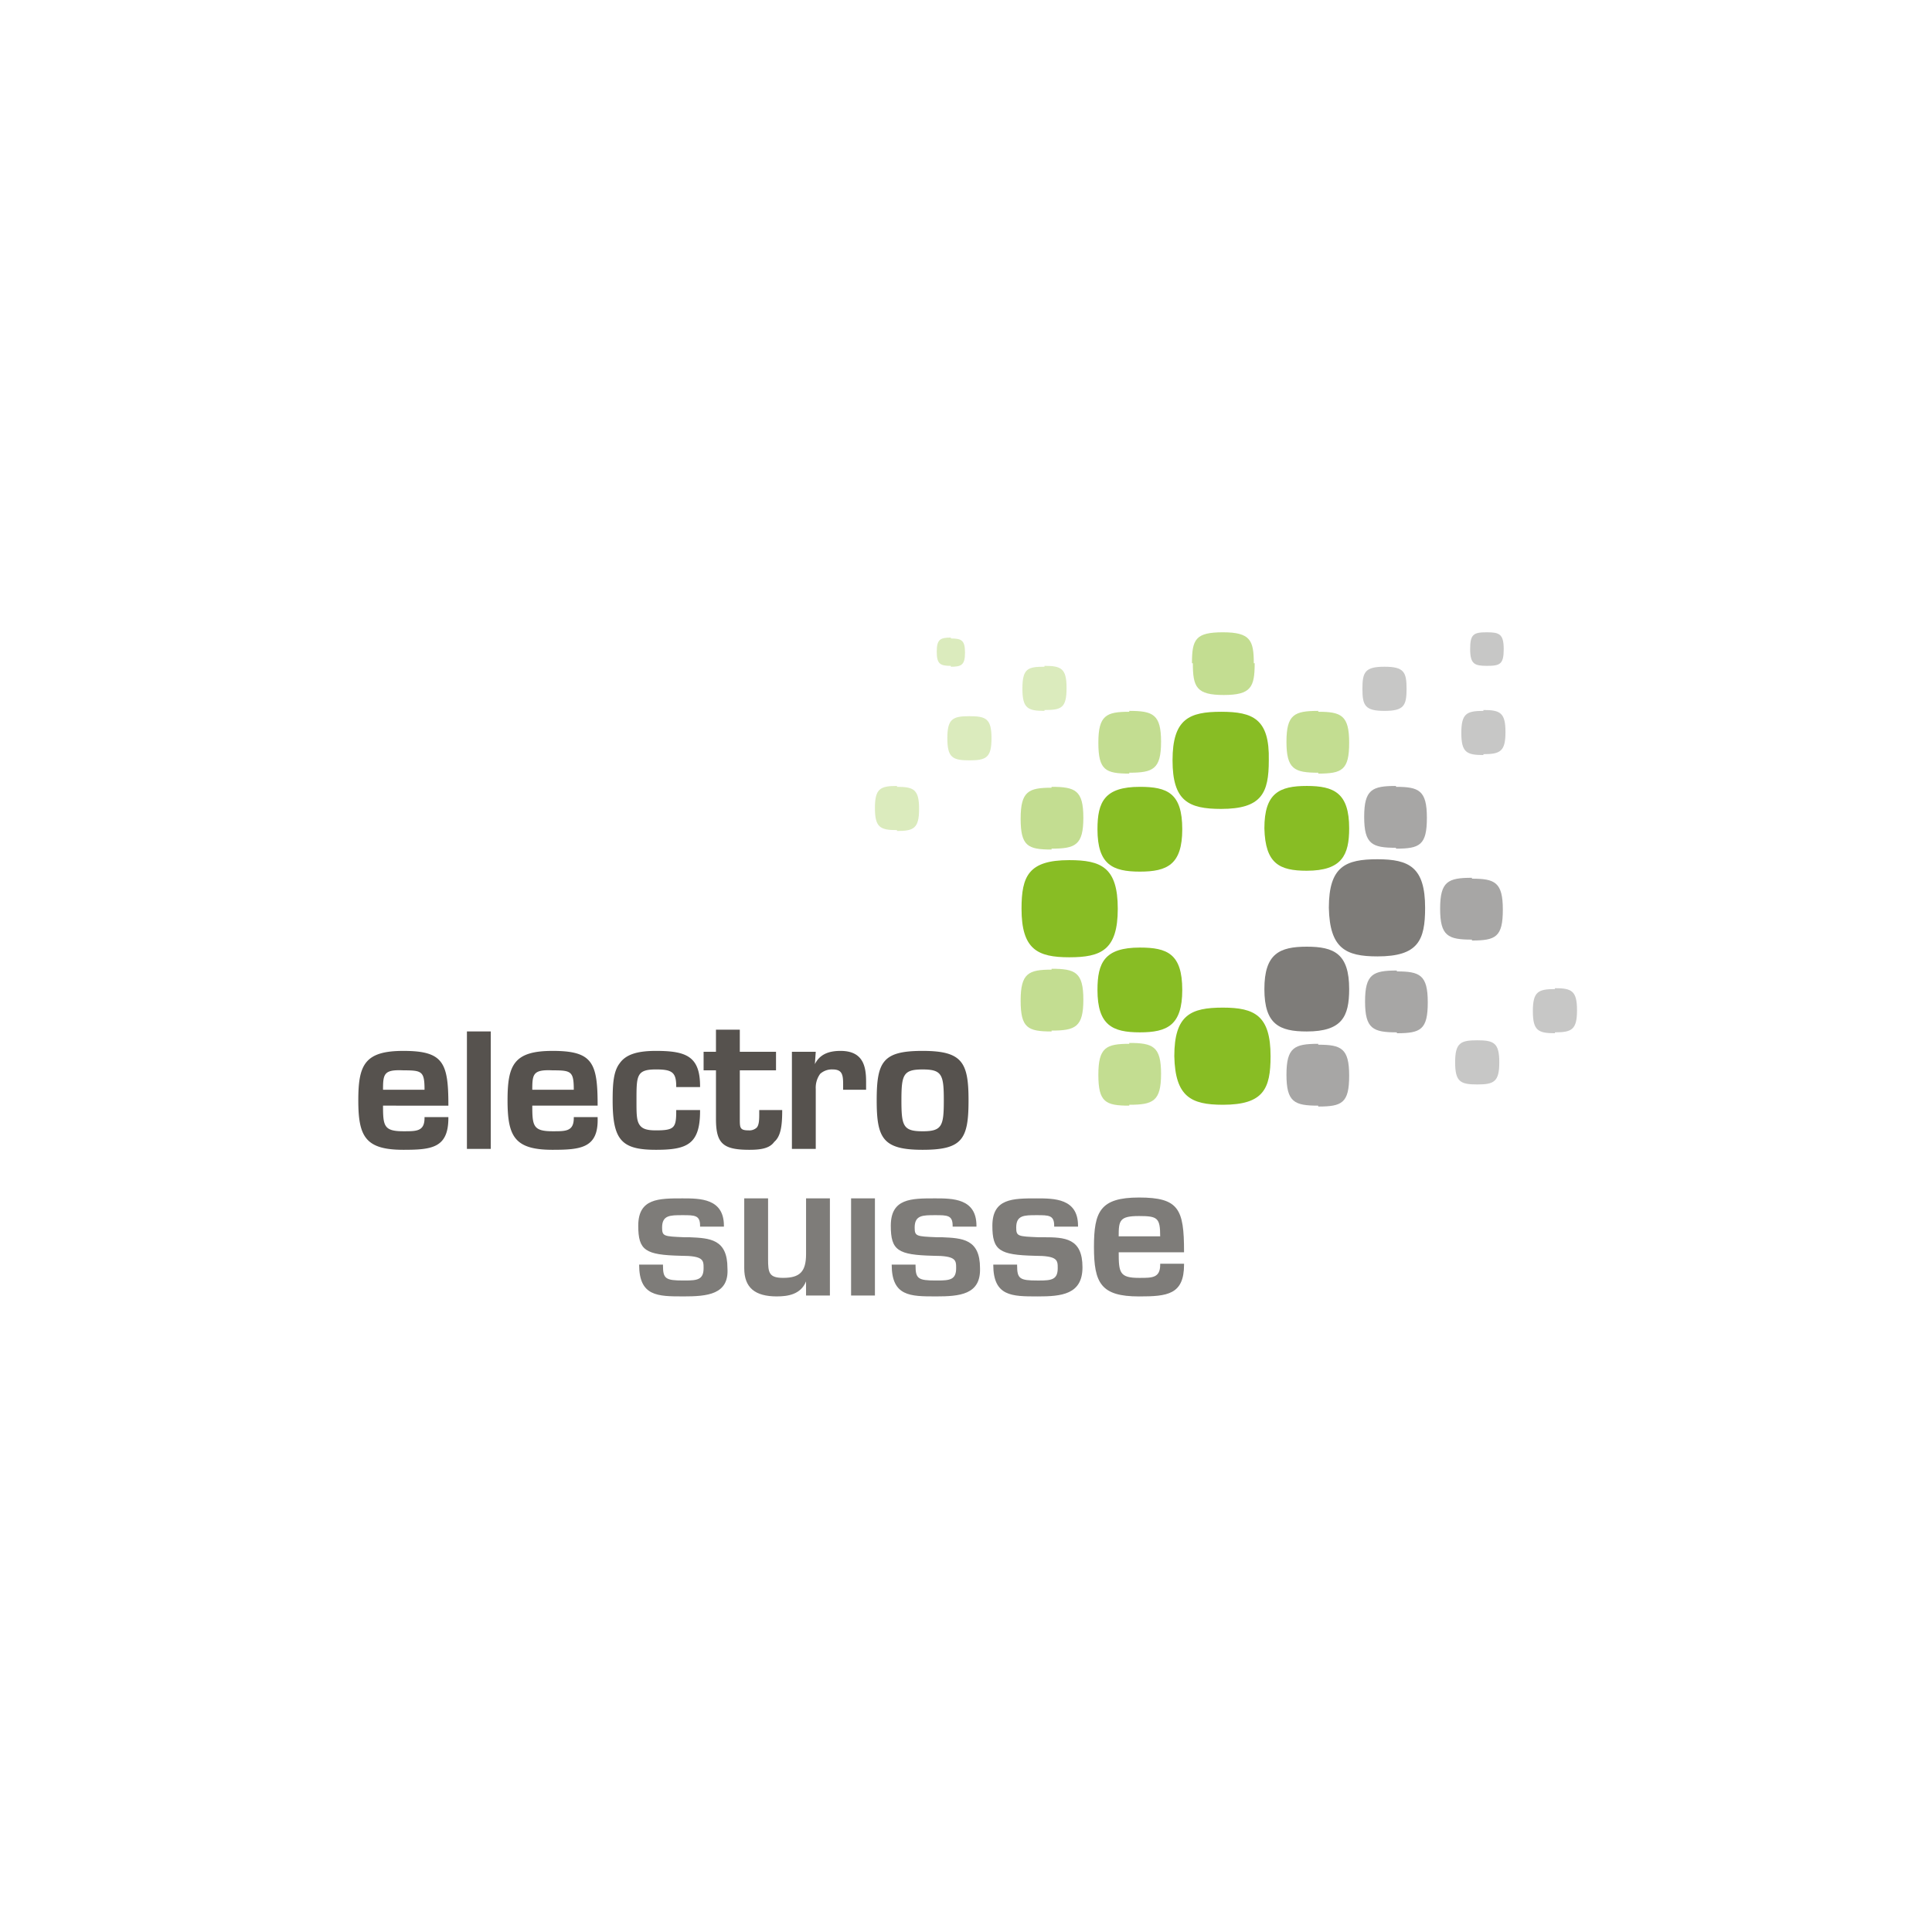 <svg xmlns="http://www.w3.org/2000/svg" xmlns:xlink="http://www.w3.org/1999/xlink" width="550" height="550" viewBox="0 0 550 550">
  <rect x="0" y="0" width="550" height="550" fill="#333333" stroke="none"/>
  <defs>
    <clipPath id="clip-electrosuisse">
      <rect width="550" height="550"/>
    </clipPath>
  </defs>
  <g id="electrosuisse" clip-path="url(#clip-electrosuisse)">
    <rect width="550" height="550" fill="#fff"/>
    <g id="electrosuisse_logo" transform="translate(101 178.6)">
      <path id="Pfad_15" data-name="Pfad 15" d="M169.466,76.462h11.816c0-5.28-.754-5.782-6.034-5.782-5.531,0-5.782,1.257-5.782,5.782M100.077,93.306H93.289V65.651h6.788Zm-54.555.251c-7.291,0-12.57,0-12.57-9.051h6.788v.251c0,3.771.754,4.274,5.782,4.274h.5c3.52,0,5.28-.251,5.28-3.52,0-2.263,0-3.52-6.537-3.52C34.711,81.741,32.7,80.484,32.7,73.445c0-7.794,5.782-7.794,12.57-7.794,5.028,0,11.816,0,11.816,7.794V73.7H50.3v-.251c0-3.017-1.508-3.017-5.028-3.017s-5.782,0-5.782,3.52c0,2.514.5,2.514,6.285,2.765h1.508c5.782.251,10.811.5,10.811,8.8.5,7.542-5.782,8.045-12.57,8.045m26.649,0c-6.285,0-9.3-2.514-9.3-8.045V65.651h6.788V83c0,3.771.251,5.28,4.274,5.28,4.777,0,6.537-1.76,6.537-6.788V65.651h6.788V93.306H80.467V89.284c-1.508,3.771-5.28,4.274-8.3,4.274m45.253,0c-7.291,0-12.57,0-12.57-9.051h6.788v.251c0,3.771.754,4.274,5.782,4.274h.5c3.52,0,5.28-.251,5.28-3.52,0-2.263,0-3.52-6.537-3.52-10.056-.251-12.068-1.508-12.068-8.548,0-7.794,5.782-7.794,12.57-7.794,5.028,0,11.816,0,11.816,7.794V73.7H122.2v-.251c0-3.017-1.508-3.017-5.028-3.017s-5.782,0-5.782,3.52c0,2.514.5,2.514,6.285,2.765h1.508c5.782.251,10.811.5,10.811,8.8.251,7.542-5.782,8.045-12.57,8.045m28.912,0c-7.291,0-12.57,0-12.57-9.051h6.788v.251c0,3.771.754,4.274,5.782,4.274h.5c3.52,0,5.28-.251,5.28-3.52,0-2.263,0-3.52-6.537-3.52-10.056-.251-12.068-1.508-12.068-8.548,0-7.794,5.782-7.794,12.57-7.794,5.028,0,11.816,0,11.816,7.794V73.7h-6.788v-.251c0-3.017-1.508-3.017-5.028-3.017s-5.782,0-5.782,3.52c0,2.514.5,2.514,6.285,2.765H148.1c6.034,0,11.062.251,11.062,8.548,0,7.794-6.034,8.3-12.822,8.3m28.912,0c-10.811,0-12.822-3.771-12.822-14.079,0-10.056,1.76-14.079,12.822-14.079,11.313,0,12.822,3.268,12.822,15.336v.251h-18.6c0,5.782.251,7.291,5.782,7.291h.251c3.52,0,5.782,0,5.782-3.771v-.251h6.788v.251c0,8.548-4.777,9.051-12.822,9.051" transform="translate(47.996 96.901)" fill="#7e7c79"/>
      <path id="Pfad_16" data-name="Pfad 16" d="M8.039,63.5H19.856c0-5.28-.754-5.531-6.034-5.531C8.291,57.713,8.039,58.97,8.039,63.5m42.488,0H62.343c0-5.28-.754-5.531-6.034-5.531-5.531-.251-5.782,1.006-5.782,5.531m111.122-5.782c-5.531,0-6.034,1.508-6.034,8.8s.5,8.8,6.034,8.8,6.034-1.508,6.034-8.8-.5-8.8-6.034-8.8M38.711,80.34H31.923V46.9h6.788Zm92.518,0h-6.788V52.685h6.788l-.251,3.52c1.257-2.514,3.52-3.771,7.291-3.771,6.537,0,7.291,4.525,7.291,8.8V63.5h-6.537V61.987c0-2.765-.251-4.274-3.017-4.274a4.973,4.973,0,0,0-3.52,1.257,6.657,6.657,0,0,0-1.257,4.274S131.229,80.34,131.229,80.34Zm-117.407.251C3.011,80.591,1,76.82,1,66.513,1,56.456,2.76,52.434,13.822,52.434c11.313,0,12.822,3.268,12.822,15.336v.251H8.039c0,5.782.251,7.291,5.782,7.291h.251c3.52,0,5.782,0,5.782-3.771v-.251h6.788v.251c0,8.548-4.777,9.051-12.822,9.051m42.488,0c-10.811,0-12.822-3.771-12.822-14.079,0-10.056,1.76-14.079,12.822-14.079,11.313,0,12.822,3.268,12.822,15.336v.251h-18.6c0,5.782.251,7.291,5.782,7.291h.251c3.52,0,5.782,0,5.782-3.771v-.251h6.788v.251c.251,8.548-4.777,9.051-12.822,9.051m29.415,0c-9.8,0-12.319-2.765-12.319-14.079,0-4.777.251-8.3,2.011-10.559,1.76-2.514,5.028-3.52,10.308-3.52,8.548,0,12.57,1.508,12.57,10.056v.251H91.507V62.49c0-4.023-1.257-4.777-5.782-4.777-5.531,0-5.531,1.76-5.531,8.8v.251c0,3.268,0,5.28.754,6.537s2.011,1.76,4.777,1.76c5.28,0,5.782-.754,5.782-5.531v-.251h6.788v.251c0,9.554-3.771,11.062-12.57,11.062m26.649,0c-7.542,0-9.553-1.76-9.553-8.8V57.965H99.3v-5.28h3.52V46.4h6.788v6.285h10.308v5.28H109.608V71.792c0,2.514,0,3.268,2.514,3.268a3.073,3.073,0,0,0,2.263-.754c.754-.754.754-2.514.754-4.023V69.278h6.537v.251c0,4.525-.5,7.291-2.263,8.8-1.257,1.76-3.52,2.263-7.039,2.263m49.276,0c-11.313,0-13.073-3.268-13.073-14.079,0-11.062,1.76-14.079,13.073-14.079s13.073,3.268,13.073,14.079c0,11.062-1.76,14.079-13.073,14.079" transform="translate(0 68.133)" fill="#56524e"/>
      <path id="Pfad_17" data-name="Pfad 17" d="M107.027,10.4C97.977,10.4,93.2,12.411,93.2,24.227c0,11.565,4.525,13.827,13.827,13.827,11.565,0,13.576-4.525,13.576-13.827.251-11.816-4.525-13.827-13.576-13.827" transform="translate(139.598 13.627)" fill="#88bd24"/>
      <path id="Pfad_18" data-name="Pfad 18" d="M107.227,71.555c11.565,0,13.576-4.525,13.576-13.827,0-11.565-4.525-13.827-13.576-13.827S93.4,45.911,93.4,57.727c.251,11.565,4.777,13.827,13.827,13.827" transform="translate(139.901 64.348)" fill="#88bd24"/>
      <path id="Pfad_19" data-name="Pfad 19" d="M96.768,37.1C86.711,37.1,84.7,41.374,84.7,49.168c0,10.056,4.274,12.068,12.068,12.068s12.068-2.011,12.068-12.068c0-10.308-4.274-12.068-12.068-12.068" transform="translate(126.728 54.052)" fill="#88bd24"/>
      <path id="Pfad_20" data-name="Pfad 20" d="M96.768,18.9C86.711,18.9,84.7,23.174,84.7,30.968c0,10.056,4.274,12.068,12.068,12.068s12.068-2.011,12.068-12.068c0-10.308-4.274-12.068-12.068-12.068" transform="translate(126.728 26.496)" fill="#88bd24"/>
      <path id="Pfad_21" data-name="Pfad 21" d="M84.8,18.9c6.788,0,9.051,1.006,9.051,8.8s-2.263,8.8-9.051,8.8m0,.251c-6.788,0-8.8-1.006-8.8-8.8s2.263-8.8,8.8-8.8" transform="translate(113.556 26.496)" fill="#88bd24" opacity="0.5"/>
      <path id="Pfad_22" data-name="Pfad 22" d="M73.985,10.9c4.777,0,6.285.754,6.285,6.285s-1.508,6.285-6.285,6.285m0,0c-4.777,0-6.285-.754-6.285-6.285S69.208,10.9,73.985,10.9" transform="translate(100.989 14.384)" fill="#88bd24" opacity="0.3"/>
      <path id="Pfad_23" data-name="Pfad 23" d="M65.785,19.051c4.777,0,6.285.754,6.285,6.285s-1.508,6.285-6.285,6.285m0-.251c-4.777,0-6.285-.754-6.285-6.285S61.008,18.8,65.785,18.8" transform="translate(88.573 26.345)" fill="#88bd24" opacity="0.3"/>
      <path id="Pfad_24" data-name="Pfad 24" d="M93.6,10.3c6.788,0,9.051,1.006,9.051,8.8s-2.263,8.8-9.051,8.8m0,.251c-6.788,0-8.8-1.006-8.8-8.8s2.263-8.8,8.8-8.8" transform="translate(126.879 13.475)" fill="#88bd24" opacity="0.5"/>
      <path id="Pfad_25" data-name="Pfad 25" d="M93.6,47.9c6.788,0,9.051,1.006,9.051,8.8s-2.263,8.8-9.051,8.8m0,.251c-6.788,0-8.8-1.006-8.8-8.8s2.263-8.8,8.8-8.8" transform="translate(126.879 70.404)" fill="#88bd24" opacity="0.5"/>
      <path id="Pfad_26" data-name="Pfad 26" d="M84.8,39.5c6.788,0,9.051,1.006,9.051,8.8s-2.263,8.8-9.051,8.8m0,.251c-6.788,0-8.8-1.006-8.8-8.8s2.263-8.8,8.8-8.8" transform="translate(113.556 57.686)" fill="#88bd24" opacity="0.5"/>
      <path id="Pfad_27" data-name="Pfad 27" d="M89.676,27.2C78.111,27.2,76.1,31.725,76.1,41.027c0,11.565,4.525,13.827,13.576,13.827S103.5,52.844,103.5,41.027,98.727,27.2,89.676,27.2" transform="translate(113.707 39.063)" fill="#88bd24"/>
      <path id="Pfad_28" data-name="Pfad 28" d="M113.25,10.2c0,6.788-1.006,9.051-8.8,9.051s-8.8-2.263-8.8-9.051m-.251,0c0-6.788,1.006-8.8,8.8-8.8s8.8,2.263,8.8,8.8" transform="translate(142.929 0)" fill="#88bd24" opacity="0.5"/>
      <path id="Pfad_29" data-name="Pfad 29" d="M82.485,5.2c4.777,0,6.285.754,6.285,6.285,0,5.782-1.508,6.285-6.285,6.285m0,.251c-4.777,0-6.285-.754-6.285-6.285,0-5.782,1.508-6.285,6.285-6.285" transform="translate(113.858 5.753)" fill="#88bd24" opacity="0.3"/>
      <path id="Pfad_30" data-name="Pfad 30" d="M70.523,2C67.506,2,66.5,2.5,66.5,6.023s1.006,4.023,4.023,4.023m0,.251c3.017,0,4.023-.5,4.023-4.023s-1.006-4.023-4.023-4.023" transform="translate(99.172 0.908)" fill="#88bd24" opacity="0.3"/>
      <path id="Pfad_31" data-name="Pfad 31" d="M115.668,42.935c10.056,0,12.068-4.525,12.068-12.068,0-10.056-4.274-12.068-12.068-12.068S103.6,20.811,103.6,30.868c.251,10.056,4.274,12.068,12.068,12.068" transform="translate(155.344 26.345)" fill="#88bd24"/>
      <path id="Pfad_32" data-name="Pfad 32" d="M115.151,10.3c-6.788,0-9.051,1.006-9.051,8.8s2.263,8.8,9.051,8.8m0,.251c6.788,0,8.8-1.006,8.8-8.8s-2.263-8.8-8.8-8.8" transform="translate(159.129 13.475)" fill="#88bd24" opacity="0.5"/>
      <path id="Pfad_33" data-name="Pfad 33" d="M127.27,11.585c0,4.777-.754,6.285-6.285,6.285s-6.285-1.508-6.285-6.285m0,0c0-4.777.754-6.285,6.285-6.285s6.285,1.508,6.285,6.285" transform="translate(172.15 5.905)" fill="#c7c7c6"/>
      <path id="Pfad_34" data-name="Pfad 34" d="M131.677,1.4c-3.771,0-4.777.5-4.777,4.777s1.257,4.777,4.777,4.777m0,0c3.771,0,4.777-.5,4.777-4.777S135.2,1.4,131.677,1.4" transform="translate(190.622 0)" fill="#c7c7c6"/>
      <path id="Pfad_35" data-name="Pfad 35" d="M115.668,37c-7.794,0-12.068,2.011-12.068,12.068s4.274,12.068,12.068,12.068c10.056,0,12.068-4.274,12.068-12.068,0-10.056-4.274-12.068-12.068-12.068" transform="translate(155.344 53.901)" fill="#7e7c79"/>
      <path id="Pfad_36" data-name="Pfad 36" d="M123.951,18.8c-6.788,0-9.051,1.006-9.051,8.8s2.263,8.8,9.051,8.8m0,.251c6.788,0,8.8-1.006,8.8-8.8s-2.263-8.8-8.8-8.8" transform="translate(172.453 26.345)" fill="#a7a6a5"/>
      <path id="Pfad_37" data-name="Pfad 37" d="M132.185,10.451c-4.777,0-6.285.754-6.285,6.285s1.508,6.285,6.285,6.285m0-.251c4.777,0,6.285-.754,6.285-6.285s-1.508-6.285-6.285-6.285" transform="translate(189.108 13.324)" fill="#c7c7c6"/>
      <path id="Pfad_38" data-name="Pfad 38" d="M124.727,54.755c11.565,0,13.576-4.525,13.576-13.827,0-11.565-4.525-13.827-13.576-13.827S110.9,29.111,110.9,40.927c.251,11.565,4.777,13.827,13.827,13.827" transform="translate(166.397 38.912)" fill="#7e7c79"/>
      <g id="Gruppe_4" data-name="Gruppe 4" transform="translate(265.229 71.291)">
        <path id="Pfad_39" data-name="Pfad 39" d="M132.551,29.2c-6.788,0-9.051,1.006-9.051,8.8s2.263,8.8,9.051,8.8m0,.251c6.788,0,8.8-1.006,8.8-8.8s-2.263-8.8-8.8-8.8" transform="translate(-79.755 -29.2)" fill="#a7a6a5"/>
        <path id="Pfad_40" data-name="Pfad 40" d="M131.485,47.6c-4.777,0-6.285.754-6.285,6.285s1.508,6.285,6.285,6.285m0,0c4.777,0,6.285-.754,6.285-6.285s-1.508-6.285-6.285-6.285" transform="translate(-77.181 -1.341)" fill="#c7c7c6"/>
        <path id="Pfad_41" data-name="Pfad 41" d="M115.151,48c-6.788,0-9.051,1.006-9.051,8.8s2.263,8.8,9.051,8.8m0,.251c6.788,0,8.8-1.006,8.8-8.8s-2.263-8.8-8.8-8.8" transform="translate(-106.1 -0.735)" fill="#a7a6a5"/>
        <path id="Pfad_42" data-name="Pfad 42" d="M124.051,39.7c-6.788,0-9.051,1.006-9.051,8.8s2.263,8.8,9.051,8.8m0,.251c6.788,0,8.8-1.006,8.8-8.8s-2.263-8.8-8.8-8.8" transform="translate(-92.625 -13.302)" fill="#a7a6a5"/>
        <path id="Pfad_43" data-name="Pfad 43" d="M140.285,41.951c-4.777,0-6.285.754-6.285,6.285s1.508,6.285,6.285,6.285m0-.251c4.777,0,6.285-.754,6.285-6.285s-1.508-6.285-6.285-6.285" transform="translate(-63.857 -10.274)" fill="#c7c7c6"/>
      </g>
    </g>
  </g>
</svg>
